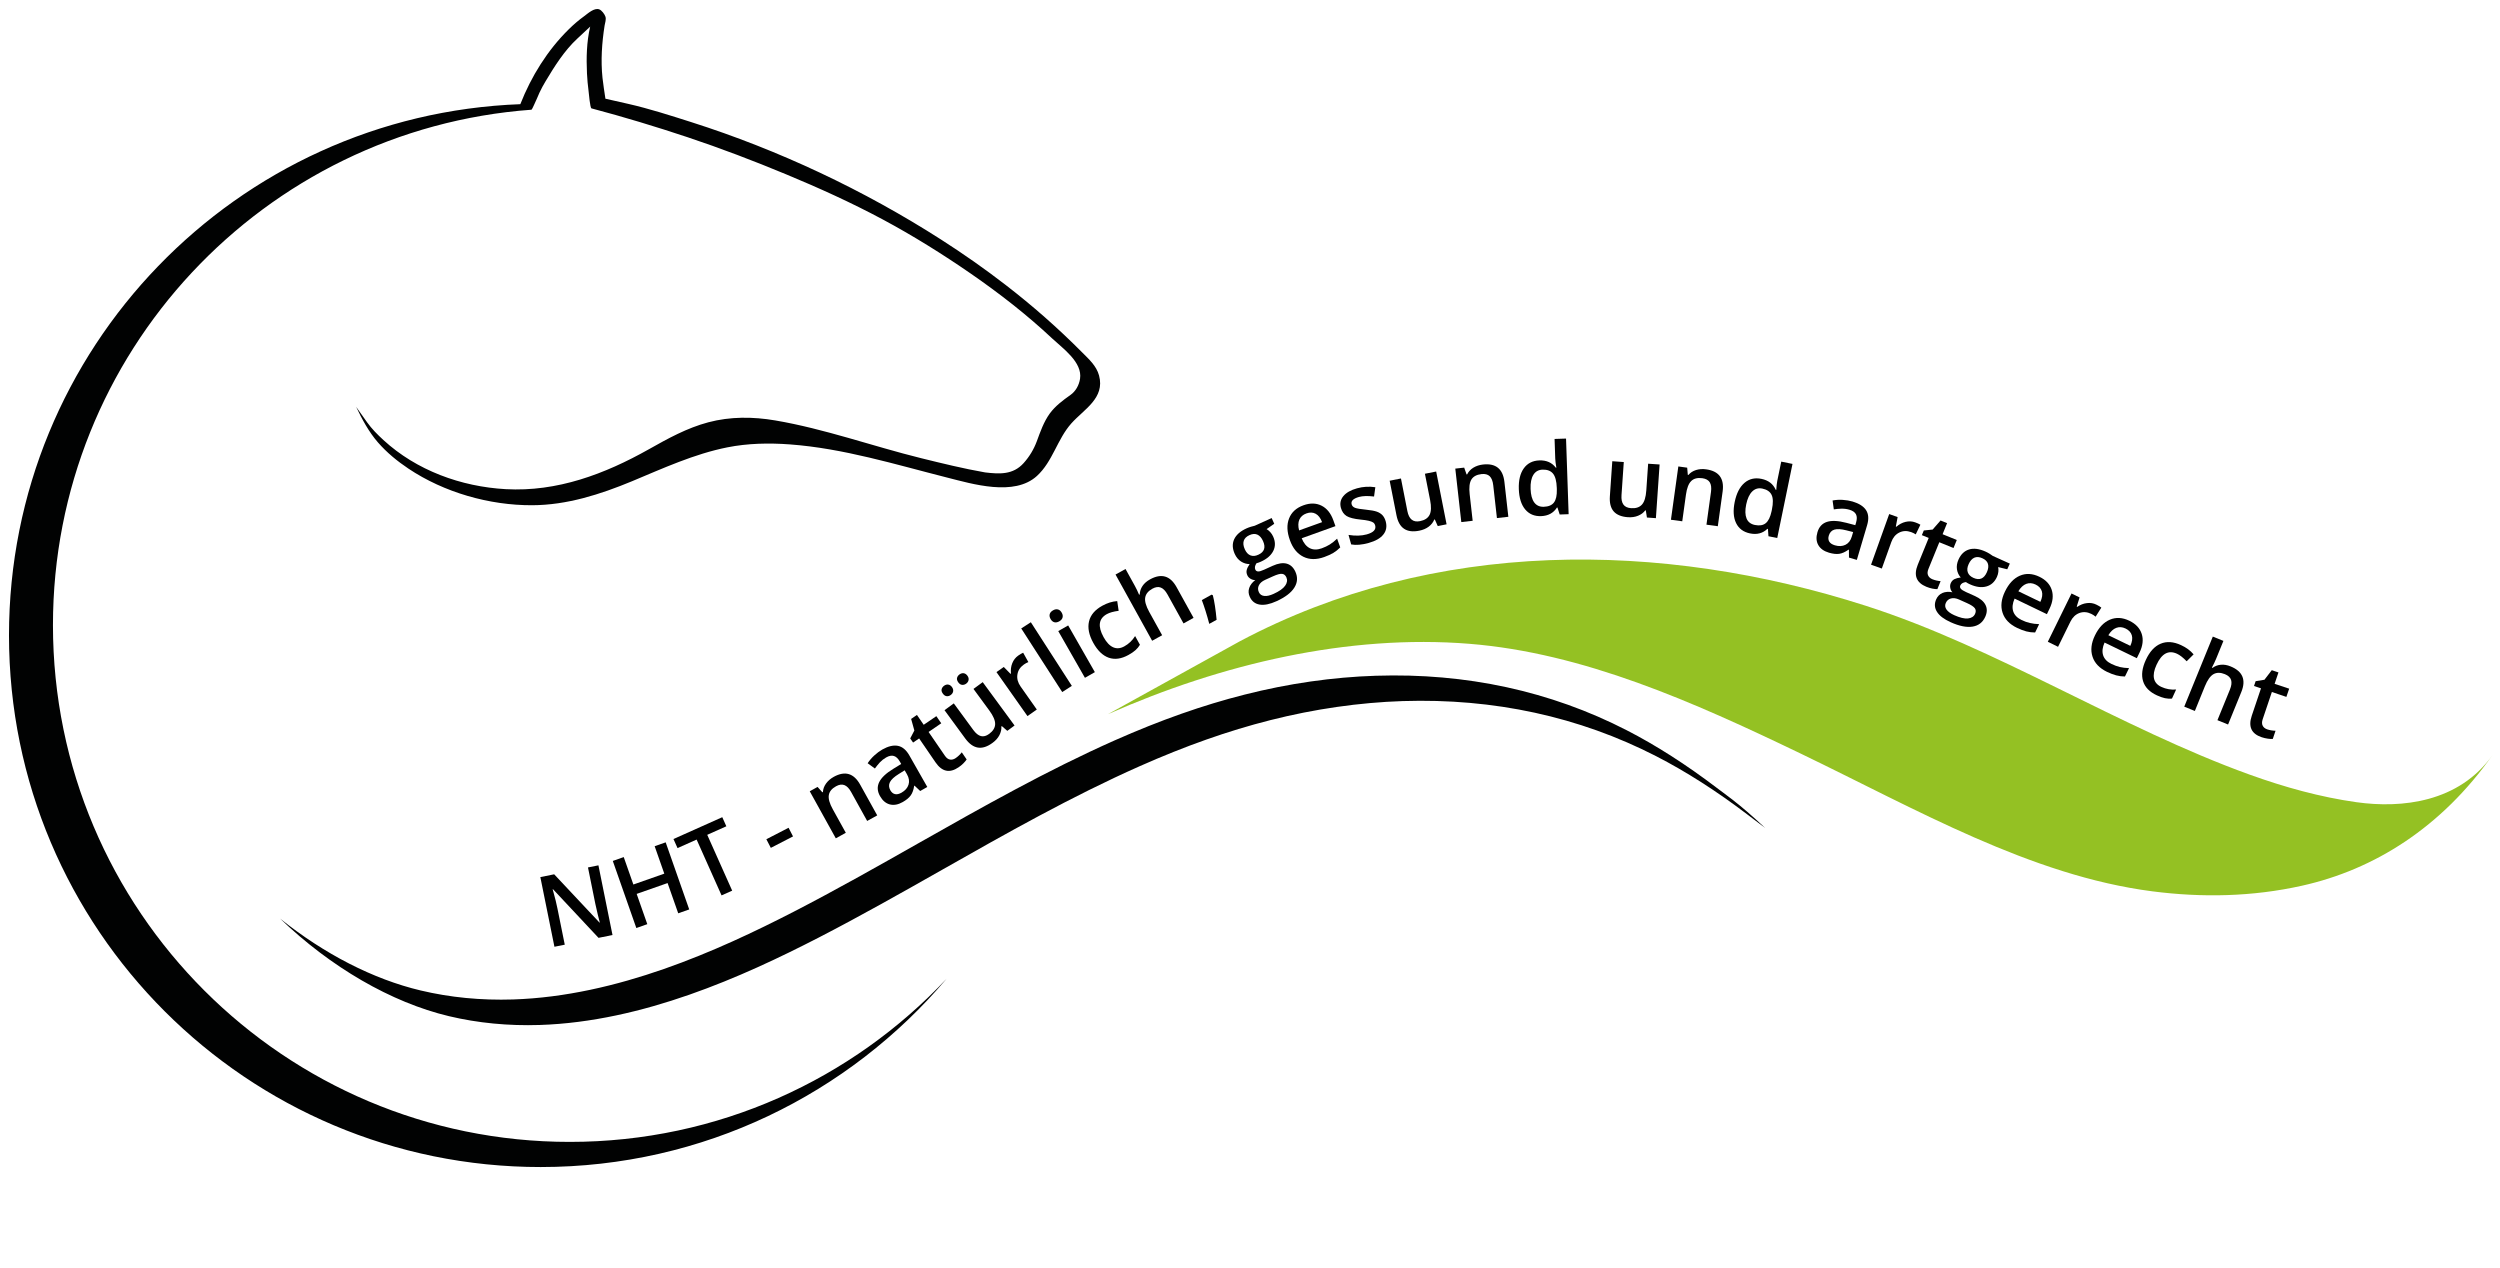 <?xml version="1.0" encoding="utf-8"?>
<!-- Generator: Adobe Illustrator 15.0.0, SVG Export Plug-In . SVG Version: 6.00 Build 0)  -->
<!DOCTYPE svg PUBLIC "-//W3C//DTD SVG 1.1//EN" "http://www.w3.org/Graphics/SVG/1.1/DTD/svg11.dtd">
<svg version="1.1" id="Ebene_1" xmlns="http://www.w3.org/2000/svg" xmlns:xlink="http://www.w3.org/1999/xlink" x="0px" y="0px"
	 width="278px" height="141px" viewBox="0 0 278 141" enable-background="new 0 0 278 141" xml:space="preserve">
<g>
	<path fill="#010202" d="M122.216,41.762c-0.292-1.09-1.145-1.834-1.91-2.605c-2.651-2.669-5.485-5.161-8.464-7.459
		c-2.313-1.787-4.71-3.469-7.172-5.044c-8.598-5.51-18.083-9.983-27.816-13.079c-2.318-0.737-4.655-1.493-7.026-2.031l-2.506-0.568
		c-0.108-0.771-0.245-1.539-0.325-2.316c-0.203-1.94-0.067-3.897,0.234-5.818c0.05-0.31,0.198-0.685,0.091-0.995
		c-0.093-0.276-0.413-0.708-0.691-0.807c-0.545-0.203-1.268,0.463-1.672,0.761c-0.608,0.437-1.177,0.929-1.71,1.454
		c-2.377,2.337-4.173,5.241-5.389,8.33l0.034-0.001C26.274,12.755,1,38.75,1,70.652c0,32.656,26.472,59.123,59.124,59.123
		c18.09,0,34.289-8.129,45.129-20.932c-10.483,11.162-25.377,18.136-41.899,18.136c-31.736,0-57.465-25.728-57.465-57.464
		c0-30.306,23.454-55.133,53.203-57.314c0.063-0.003,0.279-0.51,0.313-0.579c0.207-0.418,0.386-0.879,0.582-1.315
		c0.199-0.439,0.439-0.86,0.685-1.276c0.988-1.658,2.103-3.423,3.525-4.737c0.007,0,1.431-1.335,1.431-1.335
		c-0.398,1.7-0.438,3.468-0.356,5.206c0.032,0.653,0.091,1.307,0.176,1.954c0.028,0.214,0.164,1.888,0.325,1.932
		c3.594,0.952,7.157,2.033,10.683,3.206c3.702,1.236,7.345,2.626,10.949,4.123c3.649,1.514,7.256,3.148,10.745,5.016
		c3.385,1.814,6.646,3.851,9.811,6.034c3.179,2.199,6.243,4.578,9.06,7.223c1.162,1.089,3.367,2.625,3.08,4.47
		c-0.113,0.712-0.481,1.389-1.077,1.804c-0.84,0.594-1.677,1.22-2.29,2.056c-0.669,0.925-1.052,2.03-1.443,3.092
		c-0.335,0.902-0.823,1.709-1.467,2.426c-1.176,1.307-2.683,1.221-4.281,1.031c-2.39-0.419-4.758-1.001-7.115-1.583
		c-5.405-1.337-10.724-3.262-16.22-4.198c-2.48-0.422-4.999-0.44-7.441,0.207c-2.361,0.626-4.501,1.807-6.612,2.998
		c-4.909,2.763-10.198,4.756-15.926,4.437c-4.959-0.279-9.911-2.079-13.594-5.464c-0.662-0.607-1.295-1.243-1.819-1.977
		c-0.03-0.038-1.217-1.716-1.217-1.716c0.67,1.402,1.413,2.785,2.423,3.953c0.981,1.127,2.149,2.087,3.391,2.917
		c3.961,2.654,9.018,4.096,13.765,4.075c3.862-0.013,7.569-1.203,11.101-2.667c3.452-1.438,6.909-3.031,10.602-3.769
		c2.285-0.455,4.652-0.5,6.97-0.327c5.956,0.446,11.672,2.219,17.428,3.676c2.881,0.731,7.504,2.134,10.026-0.166
		c1.761-1.605,2.265-4.103,3.835-5.853C120.541,45.503,122.891,44.28,122.216,41.762z"/>
	<path fill="#010202" d="M60.021,113.978c-3.492,0.114-6.888-0.216-10.095-0.979c-6.429-1.53-13.189-5.471-18.78-10.853
		c4.901,3.93,10.345,6.742,15.638,7.996c3.259,0.777,6.713,1.111,10.262,0.999c11.594-0.376,22.769-5.415,31.213-9.756
		c4.682-2.413,9.343-5.049,13.847-7.604c7.044-3.988,14.329-8.116,21.858-11.455c5.075-2.248,9.796-3.913,14.432-5.084
		c4.892-1.241,9.801-1.946,14.601-2.099c10.039-0.326,19.421,1.709,27.886,6.058c3.27,1.676,6.641,3.837,10.03,6.414
		c0.243,0.181,0.484,0.364,0.726,0.543c0.355,0.268,0.709,0.531,1.06,0.804c0.521,0.403,1.042,0.834,1.602,1.315
		c0.672,0.581,1.334,1.188,1.989,1.796c-0.295-0.221-1.635-1.233-2.01-1.522c-3.416-2.597-6.818-4.771-10.121-6.465
		c-8.552-4.389-18.03-6.452-28.176-6.126c-4.841,0.16-9.801,0.875-14.737,2.124c-4.669,1.182-9.423,2.859-14.53,5.125
		c-7.552,3.352-14.847,7.481-21.906,11.485c-4.503,2.551-9.153,5.186-13.826,7.592C82.594,108.6,71.5,113.605,60.021,113.978z"/>
	<g>
		<path fill="#94C123" d="M277.184,83.938c-5.693,8.084-13.164,12.763-21.213,14.555c-5.48,1.224-11.075,1.342-16.655,0.62
			c-13.506-1.755-26.186-9.103-39.034-15.292c-12.052-5.805-24.227-11.211-36.883-12.23c-13.465-1.081-27.534,2.217-40.196,7.826
			c0,0,14.668-8.112,14.677-8.112c21.573-11.457,46.781-11.262,69.604-3.941c14.552,4.668,28.219,13.557,42.651,18.764
			c3.924,1.417,7.895,2.512,11.899,3.076C267.05,89.912,273.451,89.242,277.184,83.938z"/>
	</g>
	<g>
		<path d="M68.11,103.975l-1.555,0.313l-5.059-5.406l-0.043,0.009l0.097,0.339c0.181,0.647,0.328,1.243,0.437,1.79l0.815,4.029
			l-1.149,0.23l-1.567-7.748l1.539-0.309l5.042,5.372l0.031-0.005c-0.022-0.08-0.096-0.374-0.222-0.879
			c-0.124-0.506-0.215-0.903-0.272-1.191l-0.82-4.059l1.161-0.235L68.11,103.975z"/>
		<path d="M76.641,101.13l-1.223,0.429l-1.182-3.363l-3.439,1.206l1.182,3.365l-1.219,0.43l-2.618-7.461l1.217-0.429l1.071,3.051
			l3.439-1.208l-1.071-3.052l1.225-0.43L76.641,101.13z"/>
		<path d="M81.419,99.042l-1.182,0.526l-2.772-6.208l-2.123,0.949l-0.452-1.009l5.427-2.428l0.452,1.012l-2.124,0.949L81.419,99.042
			z"/>
		<path d="M85.716,94.283l-0.498-0.96l2.471-1.275l0.495,0.962L85.716,94.283z"/>
		<path d="M97.547,90.672l-1.119,0.618l-1.781-3.216c-0.224-0.406-0.472-0.661-0.745-0.768c-0.271-0.111-0.586-0.067-0.939,0.129
			c-0.47,0.259-0.735,0.587-0.799,0.988c-0.065,0.397,0.084,0.923,0.446,1.575l1.444,2.609l-1.113,0.615l-2.898-5.233l0.87-0.483
			l0.537,0.6l0.058-0.033c0.018-0.337,0.136-0.652,0.351-0.949c0.214-0.296,0.501-0.542,0.851-0.738
			c1.257-0.695,2.238-0.404,2.946,0.876L97.547,90.672z"/>
		<path d="M102.326,87.96l-0.633-0.598l-0.036,0.02c-0.071,0.462-0.202,0.82-0.391,1.076c-0.188,0.259-0.481,0.502-0.879,0.728
			c-0.511,0.293-0.988,0.379-1.432,0.267c-0.444-0.112-0.811-0.422-1.097-0.925c-0.304-0.536-0.335-1.053-0.092-1.554
			c0.244-0.498,0.765-0.992,1.566-1.479l0.881-0.54l-0.157-0.277c-0.188-0.332-0.409-0.538-0.656-0.613
			c-0.25-0.076-0.537-0.021-0.864,0.165c-0.264,0.151-0.499,0.337-0.699,0.55c-0.201,0.22-0.382,0.447-0.549,0.679l-0.805-0.586
			c0.197-0.306,0.443-0.596,0.736-0.863c0.29-0.266,0.585-0.485,0.884-0.657c0.661-0.375,1.242-0.513,1.743-0.415
			c0.5,0.097,0.927,0.453,1.277,1.072l1.992,3.502L102.326,87.96z M100.253,88.144c0.4-0.229,0.66-0.522,0.775-0.888
			c0.116-0.362,0.058-0.745-0.169-1.149l-0.259-0.449l-0.651,0.406c-0.511,0.315-0.839,0.619-0.986,0.906
			c-0.148,0.292-0.133,0.596,0.048,0.917c0.133,0.229,0.304,0.372,0.515,0.419C99.734,88.355,99.978,88.298,100.253,88.144z"/>
		<path d="M106.266,84.304c0.255-0.175,0.483-0.391,0.684-0.645l0.542,0.79c-0.083,0.127-0.203,0.274-0.362,0.433
			c-0.16,0.161-0.337,0.307-0.535,0.44c-0.993,0.68-1.846,0.499-2.565-0.548l-1.822-2.659l-0.674,0.459l-0.318-0.461l0.461-0.88
			l-0.359-1.289l0.647-0.443l0.751,1.095l1.405-0.96l0.546,0.794l-1.408,0.963l1.811,2.641c0.173,0.255,0.364,0.397,0.573,0.429
			C105.853,84.498,106.06,84.444,106.266,84.304z"/>
		<path d="M104.851,77.138c-0.133-0.179-0.181-0.346-0.141-0.497c0.038-0.152,0.127-0.279,0.266-0.382
			c0.155-0.112,0.311-0.159,0.468-0.134c0.158,0.024,0.297,0.115,0.414,0.274c0.112,0.154,0.157,0.312,0.133,0.473
			c-0.025,0.163-0.113,0.296-0.265,0.409c-0.139,0.104-0.289,0.149-0.448,0.134C105.119,77.403,104.976,77.311,104.851,77.138z
			 M112.012,81.271l-0.607-0.529l-0.052,0.039c0.021,0.328-0.053,0.654-0.222,0.976c-0.169,0.322-0.424,0.604-0.761,0.85
			c-0.583,0.429-1.125,0.605-1.626,0.524c-0.501-0.079-0.97-0.417-1.402-1.003l-2.312-3.156l1.032-0.756l2.181,2.973
			c0.271,0.369,0.551,0.59,0.837,0.665c0.288,0.073,0.593-0.008,0.915-0.244c0.43-0.317,0.653-0.678,0.666-1.083
			c0.012-0.406-0.202-0.911-0.646-1.516l-1.763-2.403l1.027-0.753l3.54,4.821L112.012,81.271z M106.564,75.881
			c-0.132-0.181-0.179-0.346-0.14-0.499c0.038-0.151,0.127-0.278,0.266-0.382c0.155-0.112,0.311-0.158,0.47-0.136
			c0.16,0.021,0.297,0.115,0.416,0.275c0.116,0.155,0.159,0.316,0.13,0.477c-0.029,0.162-0.118,0.296-0.267,0.407
			c-0.139,0.101-0.287,0.147-0.447,0.133C106.833,76.145,106.689,76.053,106.564,75.881z"/>
		<path d="M113.225,72.902c0.21-0.146,0.393-0.252,0.549-0.32l0.58,1.041c-0.172,0.067-0.337,0.158-0.497,0.271
			c-0.416,0.296-0.657,0.666-0.723,1.119c-0.068,0.451,0.052,0.896,0.358,1.329l1.801,2.556l-1.038,0.731l-3.447-4.891l0.813-0.571
			l0.746,0.764l0.052-0.038c-0.044-0.406,0.003-0.786,0.144-1.14C112.704,73.397,112.925,73.115,113.225,72.902z"/>
		<path d="M119.188,76.269l-1.069,0.688l-4.558-7.075l1.069-0.688L119.188,76.269z"/>
		<path d="M116.827,68.842c-0.112-0.2-0.145-0.382-0.098-0.55c0.046-0.169,0.169-0.311,0.369-0.423
			c0.197-0.113,0.378-0.143,0.544-0.099c0.171,0.043,0.312,0.166,0.424,0.363c0.108,0.185,0.137,0.367,0.09,0.538
			c-0.045,0.168-0.167,0.308-0.36,0.419c-0.201,0.113-0.385,0.147-0.554,0.103C117.073,69.147,116.934,69.027,116.827,68.842z
			 M121.749,74.742l-1.104,0.63l-2.966-5.194l1.102-0.63L121.749,74.742z"/>
		<path d="M125.484,72.832c-0.792,0.438-1.523,0.54-2.19,0.307c-0.668-0.236-1.24-0.786-1.718-1.649
			c-0.487-0.88-0.646-1.678-0.477-2.389c0.168-0.713,0.661-1.293,1.475-1.742c0.551-0.306,1.105-0.479,1.661-0.518l0.159,1.081
			c-0.571,0.076-1.011,0.199-1.317,0.369c-0.905,0.5-1.024,1.351-0.361,2.555c0.323,0.586,0.681,0.962,1.07,1.133
			c0.39,0.172,0.801,0.138,1.237-0.104c0.496-0.273,0.896-0.655,1.202-1.146l0.537,0.97c-0.134,0.225-0.301,0.426-0.499,0.601
			C126.065,72.479,125.805,72.653,125.484,72.832z"/>
		<path d="M132.724,68.707l-1.117,0.618l-1.781-3.219c-0.221-0.403-0.471-0.66-0.744-0.767c-0.271-0.111-0.585-0.068-0.938,0.126
			c-0.467,0.258-0.733,0.587-0.799,0.992c-0.065,0.398,0.086,0.924,0.447,1.584l1.438,2.599l-1.113,0.613l-4.071-7.365l1.112-0.615
			l1.034,1.87c0.166,0.301,0.323,0.629,0.475,0.994l0.072-0.04c0.011-0.334,0.114-0.647,0.307-0.937
			c0.193-0.289,0.469-0.531,0.829-0.729c1.27-0.705,2.258-0.413,2.962,0.865L132.724,68.707z"/>
		<path d="M134.868,66.195c0.174,0.669,0.313,1.58,0.419,2.727l-0.817,0.452c-0.254-0.972-0.53-1.855-0.827-2.648l1.095-0.604
			L134.868,66.195z"/>
		<path d="M141.409,57.608l0.287,0.637l-0.852,0.594c0.137,0.075,0.271,0.185,0.405,0.328c0.13,0.141,0.24,0.308,0.324,0.494
			c0.255,0.562,0.262,1.092,0.022,1.588c-0.243,0.496-0.704,0.902-1.382,1.208c-0.176,0.08-0.337,0.138-0.491,0.175
			c-0.181,0.27-0.222,0.507-0.128,0.714c0.057,0.122,0.157,0.189,0.302,0.2c0.144,0.012,0.374-0.058,0.684-0.2l0.951-0.432
			c0.6-0.271,1.115-0.349,1.543-0.238c0.429,0.117,0.752,0.416,0.972,0.898c0.279,0.618,0.241,1.208-0.118,1.774
			c-0.355,0.567-1.014,1.066-1.977,1.505c-0.742,0.338-1.367,0.463-1.877,0.377c-0.51-0.082-0.876-0.372-1.096-0.859
			c-0.153-0.333-0.175-0.663-0.065-0.988c0.107-0.325,0.331-0.618,0.672-0.876c-0.186,0.004-0.359-0.045-0.526-0.147
			c-0.167-0.099-0.287-0.231-0.358-0.392c-0.093-0.203-0.114-0.402-0.063-0.596c0.05-0.19,0.159-0.408,0.323-0.647
			c-0.338,0.003-0.657-0.091-0.958-0.283c-0.299-0.197-0.535-0.478-0.7-0.845c-0.267-0.591-0.289-1.133-0.065-1.627
			c0.228-0.497,0.684-0.9,1.374-1.213c0.154-0.069,0.321-0.131,0.5-0.185c0.178-0.056,0.316-0.092,0.412-0.108L141.409,57.608z
			 M138.425,61.088c0.155,0.341,0.362,0.565,0.622,0.669c0.257,0.104,0.553,0.082,0.879-0.07c0.671-0.304,0.844-0.813,0.519-1.53
			c-0.161-0.353-0.368-0.588-0.621-0.705c-0.253-0.116-0.547-0.1-0.887,0.056c-0.335,0.151-0.544,0.36-0.631,0.629
			C138.22,60.407,138.26,60.724,138.425,61.088z M139.984,65.845c0.113,0.251,0.313,0.391,0.599,0.423
			c0.286,0.034,0.633-0.044,1.039-0.229c0.631-0.284,1.058-0.587,1.286-0.908s0.273-0.633,0.138-0.93
			c-0.107-0.237-0.268-0.367-0.483-0.389c-0.213-0.026-0.552,0.069-1.011,0.276l-0.876,0.396c-0.332,0.152-0.561,0.35-0.684,0.596
			C139.865,65.324,139.863,65.579,139.984,65.845z"/>
		<path d="M147.264,61.939c-0.877,0.315-1.652,0.306-2.329-0.028c-0.677-0.334-1.177-0.947-1.498-1.843
			c-0.332-0.919-0.362-1.724-0.094-2.414c0.269-0.691,0.804-1.181,1.605-1.467c0.744-0.269,1.412-0.255,2.004,0.042
			c0.593,0.296,1.033,0.839,1.317,1.631l0.232,0.647l-3.752,1.348c0.215,0.539,0.514,0.907,0.896,1.101
			c0.384,0.193,0.827,0.198,1.334,0.017c0.333-0.121,0.631-0.263,0.896-0.427c0.265-0.166,0.534-0.38,0.812-0.647l0.348,0.973
			c-0.241,0.244-0.501,0.449-0.778,0.616C147.978,61.649,147.647,61.801,147.264,61.939z M145.274,57.092
			c-0.38,0.136-0.64,0.367-0.785,0.688c-0.143,0.325-0.151,0.723-0.03,1.203l2.556-0.919c-0.175-0.462-0.413-0.775-0.716-0.935
			C145.995,56.966,145.654,56.953,145.274,57.092z"/>
		<path d="M154.089,57.97c0.155,0.563,0.071,1.052-0.258,1.466c-0.325,0.415-0.871,0.726-1.635,0.94
			c-0.768,0.211-1.417,0.267-1.947,0.164l-0.293-1.057c0.765,0.123,1.438,0.103,2.022-0.057c0.754-0.211,1.068-0.544,0.941-0.998
			c-0.041-0.146-0.116-0.258-0.227-0.332c-0.111-0.074-0.276-0.134-0.494-0.186c-0.221-0.052-0.52-0.097-0.897-0.133
			c-0.733-0.073-1.255-0.208-1.562-0.397c-0.305-0.195-0.515-0.494-0.629-0.903c-0.137-0.495-0.043-0.931,0.277-1.316
			c0.322-0.384,0.826-0.669,1.511-0.86c0.676-0.188,1.356-0.227,2.038-0.121l-0.141,1.034c-0.692-0.085-1.253-0.068-1.676,0.047
			c-0.646,0.181-0.917,0.454-0.816,0.822c0.051,0.183,0.178,0.309,0.379,0.388c0.203,0.079,0.62,0.149,1.246,0.209
			c0.527,0.052,0.92,0.126,1.178,0.218c0.257,0.093,0.467,0.228,0.625,0.395C153.892,57.467,154.009,57.692,154.089,57.97z"/>
		<path d="M159.88,58.499l-0.328-0.734l-0.063,0.011c-0.122,0.306-0.326,0.569-0.614,0.787c-0.29,0.221-0.641,0.367-1.05,0.449
			c-0.711,0.143-1.276,0.069-1.697-0.216c-0.419-0.285-0.7-0.785-0.841-1.506l-0.757-3.834l1.257-0.249l0.713,3.622
			c0.088,0.449,0.248,0.769,0.476,0.953c0.229,0.19,0.538,0.248,0.931,0.169c0.523-0.104,0.877-0.336,1.063-0.7
			c0.183-0.36,0.203-0.909,0.059-1.644l-0.578-2.926l1.252-0.248l1.158,5.87L159.88,58.499z"/>
		<path d="M167.728,57.467l-1.27,0.141l-0.411-3.654c-0.051-0.459-0.183-0.79-0.391-0.997c-0.211-0.203-0.518-0.285-0.918-0.239
			c-0.534,0.062-0.907,0.261-1.119,0.606c-0.211,0.34-0.275,0.884-0.192,1.627l0.333,2.96l-1.263,0.142l-0.669-5.944l0.989-0.11
			l0.266,0.76l0.064-0.009c0.147-0.302,0.377-0.549,0.689-0.743c0.312-0.189,0.668-0.306,1.07-0.353
			c1.427-0.16,2.221,0.486,2.385,1.936L167.728,57.467z"/>
		<path d="M171.371,57.394c-0.745,0.027-1.337-0.226-1.773-0.75c-0.438-0.527-0.671-1.28-0.705-2.257
			c-0.034-0.98,0.152-1.749,0.555-2.309c0.405-0.562,0.982-0.855,1.732-0.881c0.786-0.026,1.394,0.242,1.825,0.809l0.063-0.002
			c-0.074-0.427-0.117-0.763-0.125-1.015l-0.074-2.177l1.275-0.043l0.288,8.41l-0.994,0.035l-0.249-0.777l-0.059,0.004
			C172.743,57.048,172.156,57.365,171.371,57.394z M171.677,56.354c0.521-0.018,0.897-0.177,1.125-0.48
			c0.228-0.302,0.335-0.783,0.318-1.44l-0.005-0.179c-0.025-0.753-0.167-1.284-0.424-1.595c-0.255-0.307-0.645-0.454-1.167-0.436
			c-0.447,0.017-0.785,0.21-1.014,0.578c-0.23,0.371-0.333,0.892-0.309,1.563c0.023,0.665,0.157,1.165,0.403,1.504
			C170.852,56.208,171.21,56.372,171.677,56.354z"/>
		<path d="M183.138,57.549l-0.124-0.794l-0.064-0.003c-0.196,0.265-0.461,0.463-0.799,0.599c-0.335,0.139-0.713,0.19-1.131,0.163
			c-0.722-0.051-1.249-0.269-1.582-0.65c-0.331-0.385-0.471-0.942-0.421-1.673l0.269-3.903l1.278,0.091l-0.253,3.679
			c-0.032,0.458,0.038,0.806,0.21,1.047c0.17,0.242,0.457,0.376,0.856,0.404c0.532,0.037,0.934-0.095,1.206-0.397
			c0.272-0.3,0.435-0.827,0.485-1.573l0.204-2.974l1.275,0.085l-0.412,5.97L183.138,57.549z"/>
		<path d="M191.021,58.516l-1.263-0.172l0.504-3.645c0.062-0.456,0.019-0.809-0.134-1.062c-0.151-0.248-0.429-0.404-0.829-0.46
			c-0.533-0.073-0.943,0.03-1.234,0.312c-0.291,0.28-0.486,0.789-0.589,1.527l-0.409,2.952l-1.259-0.172l0.822-5.926l0.985,0.135
			l0.069,0.803l0.065,0.006c0.218-0.256,0.502-0.437,0.85-0.547c0.351-0.108,0.727-0.135,1.126-0.077
			c1.421,0.197,2.03,1.017,1.831,2.466L191.021,58.516z"/>
		<path d="M194.604,59.315c-0.73-0.149-1.248-0.531-1.548-1.145c-0.3-0.617-0.352-1.403-0.156-2.358
			c0.199-0.96,0.561-1.667,1.085-2.117c0.525-0.45,1.155-0.597,1.89-0.445c0.77,0.158,1.297,0.564,1.582,1.214l0.064,0.015
			c0.026-0.434,0.063-0.77,0.114-1.017l0.44-2.13l1.251,0.254l-1.697,8.244l-0.976-0.201l-0.059-0.813l-0.058-0.011
			C196.017,59.304,195.374,59.474,194.604,59.315z M195.144,58.378c0.512,0.103,0.915,0.039,1.208-0.202
			c0.292-0.238,0.509-0.681,0.647-1.326l0.037-0.177c0.152-0.735,0.141-1.286-0.037-1.647c-0.176-0.36-0.52-0.592-1.033-0.697
			c-0.437-0.091-0.81,0.019-1.12,0.324c-0.311,0.306-0.533,0.786-0.669,1.443c-0.133,0.65-0.12,1.168,0.04,1.558
			C194.375,58.042,194.687,58.284,195.144,58.378z"/>
		<path d="M205.607,62.004l-0.008-0.873l-0.043-0.008c-0.379,0.268-0.728,0.42-1.044,0.464c-0.317,0.043-0.695,0-1.135-0.129
			c-0.562-0.167-0.958-0.449-1.184-0.849c-0.226-0.397-0.258-0.873-0.092-1.43c0.175-0.594,0.527-0.973,1.055-1.145
			c0.528-0.169,1.247-0.135,2.153,0.102l1,0.263l0.09-0.306c0.107-0.367,0.104-0.667-0.013-0.898
			c-0.118-0.232-0.358-0.401-0.716-0.509c-0.294-0.087-0.587-0.126-0.884-0.121c-0.294,0.008-0.583,0.031-0.867,0.078l-0.137-0.989
			c0.36-0.068,0.737-0.095,1.132-0.068c0.395,0.025,0.756,0.086,1.084,0.182c0.73,0.217,1.234,0.538,1.51,0.965
			c0.279,0.429,0.316,0.984,0.115,1.666l-1.144,3.863L205.607,62.004z M204.037,60.638c0.444,0.131,0.834,0.112,1.177-0.056
			c0.34-0.166,0.576-0.473,0.708-0.922l0.147-0.496l-0.746-0.188c-0.579-0.148-1.026-0.177-1.339-0.082
			c-0.31,0.093-0.519,0.318-0.623,0.671c-0.077,0.255-0.059,0.475,0.052,0.661C203.525,60.411,203.732,60.547,204.037,60.638z"/>
		<path d="M212.969,58.085c0.242,0.086,0.435,0.175,0.578,0.263l-0.516,1.075c-0.152-0.101-0.326-0.186-0.507-0.251
			c-0.479-0.172-0.923-0.155-1.333,0.052c-0.407,0.206-0.703,0.558-0.88,1.059l-1.052,2.94l-1.198-0.427l2.018-5.633l0.937,0.337
			l-0.199,1.049l0.061,0.024c0.311-0.272,0.647-0.449,1.019-0.541C212.265,57.944,212.624,57.959,212.969,58.085z"/>
		<path d="M214.881,64.412c0.286,0.114,0.591,0.186,0.915,0.213l-0.36,0.888c-0.153,0.004-0.342-0.017-0.563-0.061
			c-0.22-0.047-0.44-0.112-0.66-0.202c-1.116-0.456-1.435-1.27-0.958-2.448l1.217-2.985l-0.76-0.308l0.215-0.521l0.984-0.101
			l0.88-1.01l0.725,0.299l-0.5,1.229l1.58,0.643l-0.365,0.894l-1.58-0.644l-1.207,2.965c-0.116,0.285-0.13,0.522-0.041,0.716
			C214.491,64.174,214.647,64.316,214.881,64.412z"/>
		<path d="M223.491,62.673l-0.285,0.633l-1.01-0.246c0.033,0.156,0.042,0.328,0.021,0.523c-0.019,0.19-0.074,0.38-0.157,0.567
			c-0.252,0.563-0.646,0.919-1.177,1.065c-0.534,0.149-1.139,0.071-1.821-0.237c-0.177-0.078-0.328-0.161-0.453-0.252
			c-0.32,0.041-0.531,0.167-0.622,0.375c-0.057,0.125-0.039,0.246,0.047,0.358c0.091,0.115,0.29,0.244,0.602,0.384l0.954,0.427
			c0.603,0.272,1,0.604,1.199,1.002c0.198,0.397,0.188,0.837-0.031,1.321c-0.281,0.619-0.746,0.979-1.409,1.087
			c-0.662,0.107-1.475-0.056-2.435-0.489c-0.745-0.335-1.255-0.719-1.526-1.162c-0.274-0.438-0.3-0.901-0.082-1.387
			c0.15-0.337,0.387-0.57,0.699-0.704c0.315-0.133,0.681-0.16,1.106-0.077c-0.126-0.134-0.207-0.299-0.24-0.489
			c-0.035-0.192-0.015-0.367,0.056-0.528c0.094-0.206,0.227-0.352,0.408-0.441c0.177-0.088,0.41-0.152,0.7-0.188
			c-0.227-0.25-0.367-0.552-0.422-0.904c-0.052-0.355,0.007-0.714,0.173-1.086c0.264-0.59,0.658-0.967,1.178-1.124
			c0.517-0.157,1.126-0.079,1.816,0.231c0.156,0.069,0.312,0.151,0.471,0.25c0.16,0.098,0.276,0.177,0.35,0.237L223.491,62.673z
			 M216.372,67.049c-0.111,0.25-0.088,0.491,0.076,0.729c0.166,0.236,0.454,0.445,0.861,0.63c0.63,0.282,1.144,0.407,1.532,0.364
			c0.391-0.042,0.654-0.215,0.788-0.512c0.107-0.239,0.097-0.447-0.027-0.622c-0.124-0.175-0.418-0.37-0.878-0.576l-0.878-0.393
			c-0.333-0.151-0.63-0.19-0.896-0.121C216.686,66.617,216.491,66.781,216.372,67.049z M218.912,62.733
			c-0.156,0.345-0.188,0.647-0.093,0.911c0.093,0.264,0.303,0.468,0.632,0.618c0.673,0.3,1.169,0.092,1.488-0.627
			c0.159-0.354,0.201-0.665,0.122-0.932c-0.079-0.268-0.288-0.476-0.627-0.627c-0.336-0.154-0.633-0.171-0.893-0.06
			C219.287,62.131,219.075,62.371,218.912,62.733z"/>
		<path d="M224.299,69.82c-0.838-0.401-1.376-0.963-1.612-1.679c-0.237-0.717-0.149-1.506,0.265-2.361
			c0.423-0.881,0.975-1.467,1.653-1.761c0.682-0.294,1.408-0.254,2.175,0.116c0.711,0.342,1.168,0.829,1.372,1.459
			c0.203,0.629,0.125,1.325-0.239,2.082l-0.297,0.619l-3.594-1.731c-0.232,0.531-0.284,1.004-0.154,1.413
			c0.131,0.407,0.439,0.729,0.923,0.963c0.319,0.155,0.627,0.267,0.934,0.335c0.301,0.074,0.646,0.117,1.028,0.13l-0.448,0.927
			c-0.344,0-0.671-0.041-0.982-0.122C225.008,70.126,224.667,69.997,224.299,69.82z M226.361,65.003
			c-0.364-0.178-0.712-0.199-1.04-0.077c-0.333,0.128-0.626,0.401-0.88,0.821l2.448,1.179c0.206-0.449,0.263-0.836,0.166-1.168
			C226.955,65.431,226.724,65.176,226.361,65.003z"/>
		<path d="M233.124,67.239c0.233,0.111,0.414,0.221,0.544,0.328l-0.635,1.008c-0.14-0.12-0.297-0.221-0.474-0.309
			c-0.453-0.221-0.898-0.258-1.329-0.1c-0.43,0.16-0.76,0.479-0.996,0.952l-1.378,2.807l-1.139-0.562l2.636-5.368l0.897,0.44
			l-0.318,1.018l0.061,0.03c0.334-0.233,0.691-0.374,1.069-0.418C232.443,67.016,232.796,67.075,233.124,67.239z"/>
		<path d="M234.292,74.707c-0.833-0.408-1.371-0.968-1.603-1.682c-0.237-0.719-0.148-1.505,0.268-2.364
			c0.423-0.875,0.979-1.462,1.659-1.752c0.682-0.292,1.406-0.25,2.17,0.119c0.712,0.344,1.169,0.832,1.373,1.463
			c0.203,0.63,0.121,1.325-0.246,2.083l-0.298,0.616l-3.589-1.739c-0.235,0.53-0.288,1-0.16,1.412
			c0.132,0.407,0.438,0.731,0.922,0.963c0.316,0.155,0.626,0.268,0.928,0.344c0.306,0.071,0.647,0.114,1.032,0.126l-0.454,0.931
			c-0.34-0.002-0.667-0.045-0.979-0.129C235,75.014,234.659,74.882,234.292,74.707z M236.368,69.894
			c-0.362-0.175-0.712-0.203-1.04-0.075c-0.328,0.122-0.625,0.394-0.88,0.817l2.442,1.183c0.208-0.447,0.264-0.838,0.169-1.167
			C236.963,70.325,236.73,70.07,236.368,69.894z"/>
		<path d="M239.855,77.326c-0.825-0.378-1.338-0.905-1.545-1.58c-0.207-0.676-0.108-1.463,0.306-2.361
			c0.419-0.914,0.963-1.515,1.636-1.8c0.673-0.289,1.433-0.24,2.279,0.151c0.573,0.262,1.04,0.604,1.398,1.028l-0.772,0.769
			c-0.401-0.414-0.759-0.694-1.079-0.839c-0.941-0.431-1.696-0.024-2.27,1.228c-0.281,0.606-0.371,1.119-0.281,1.534
			c0.096,0.415,0.371,0.726,0.824,0.931c0.513,0.237,1.058,0.332,1.636,0.289l-0.463,1.005c-0.264,0.029-0.521,0.011-0.781-0.043
			C240.485,77.583,240.188,77.478,239.855,77.326z"/>
		<path d="M247.762,80.566l-1.183-0.482l1.389-3.404c0.173-0.428,0.216-0.783,0.131-1.061c-0.088-0.281-0.315-0.497-0.691-0.651
			c-0.492-0.2-0.914-0.2-1.269,0c-0.354,0.201-0.669,0.648-0.954,1.34l-1.118,2.752l-1.179-0.479l3.177-7.793l1.178,0.481
			l-0.807,1.977c-0.128,0.315-0.29,0.647-0.474,0.993l0.072,0.031c0.268-0.203,0.579-0.321,0.925-0.349
			c0.344-0.034,0.707,0.029,1.087,0.186c1.342,0.548,1.739,1.498,1.187,2.849L247.762,80.566z"/>
		<path d="M252.113,81.104c0.292,0.097,0.603,0.149,0.927,0.157l-0.306,0.909c-0.15,0.013-0.341,0.002-0.562-0.031
			c-0.223-0.031-0.447-0.084-0.677-0.16c-1.14-0.383-1.506-1.176-1.101-2.381l1.028-3.055l-0.776-0.26l0.181-0.535l0.98-0.161
			l0.814-1.062l0.743,0.25l-0.427,1.265l1.619,0.542l-0.312,0.913l-1.613-0.545l-1.023,3.037c-0.096,0.291-0.096,0.528,0.005,0.715
			C251.707,80.89,251.875,81.022,252.113,81.104z"/>
	</g>
</g>
</svg>
